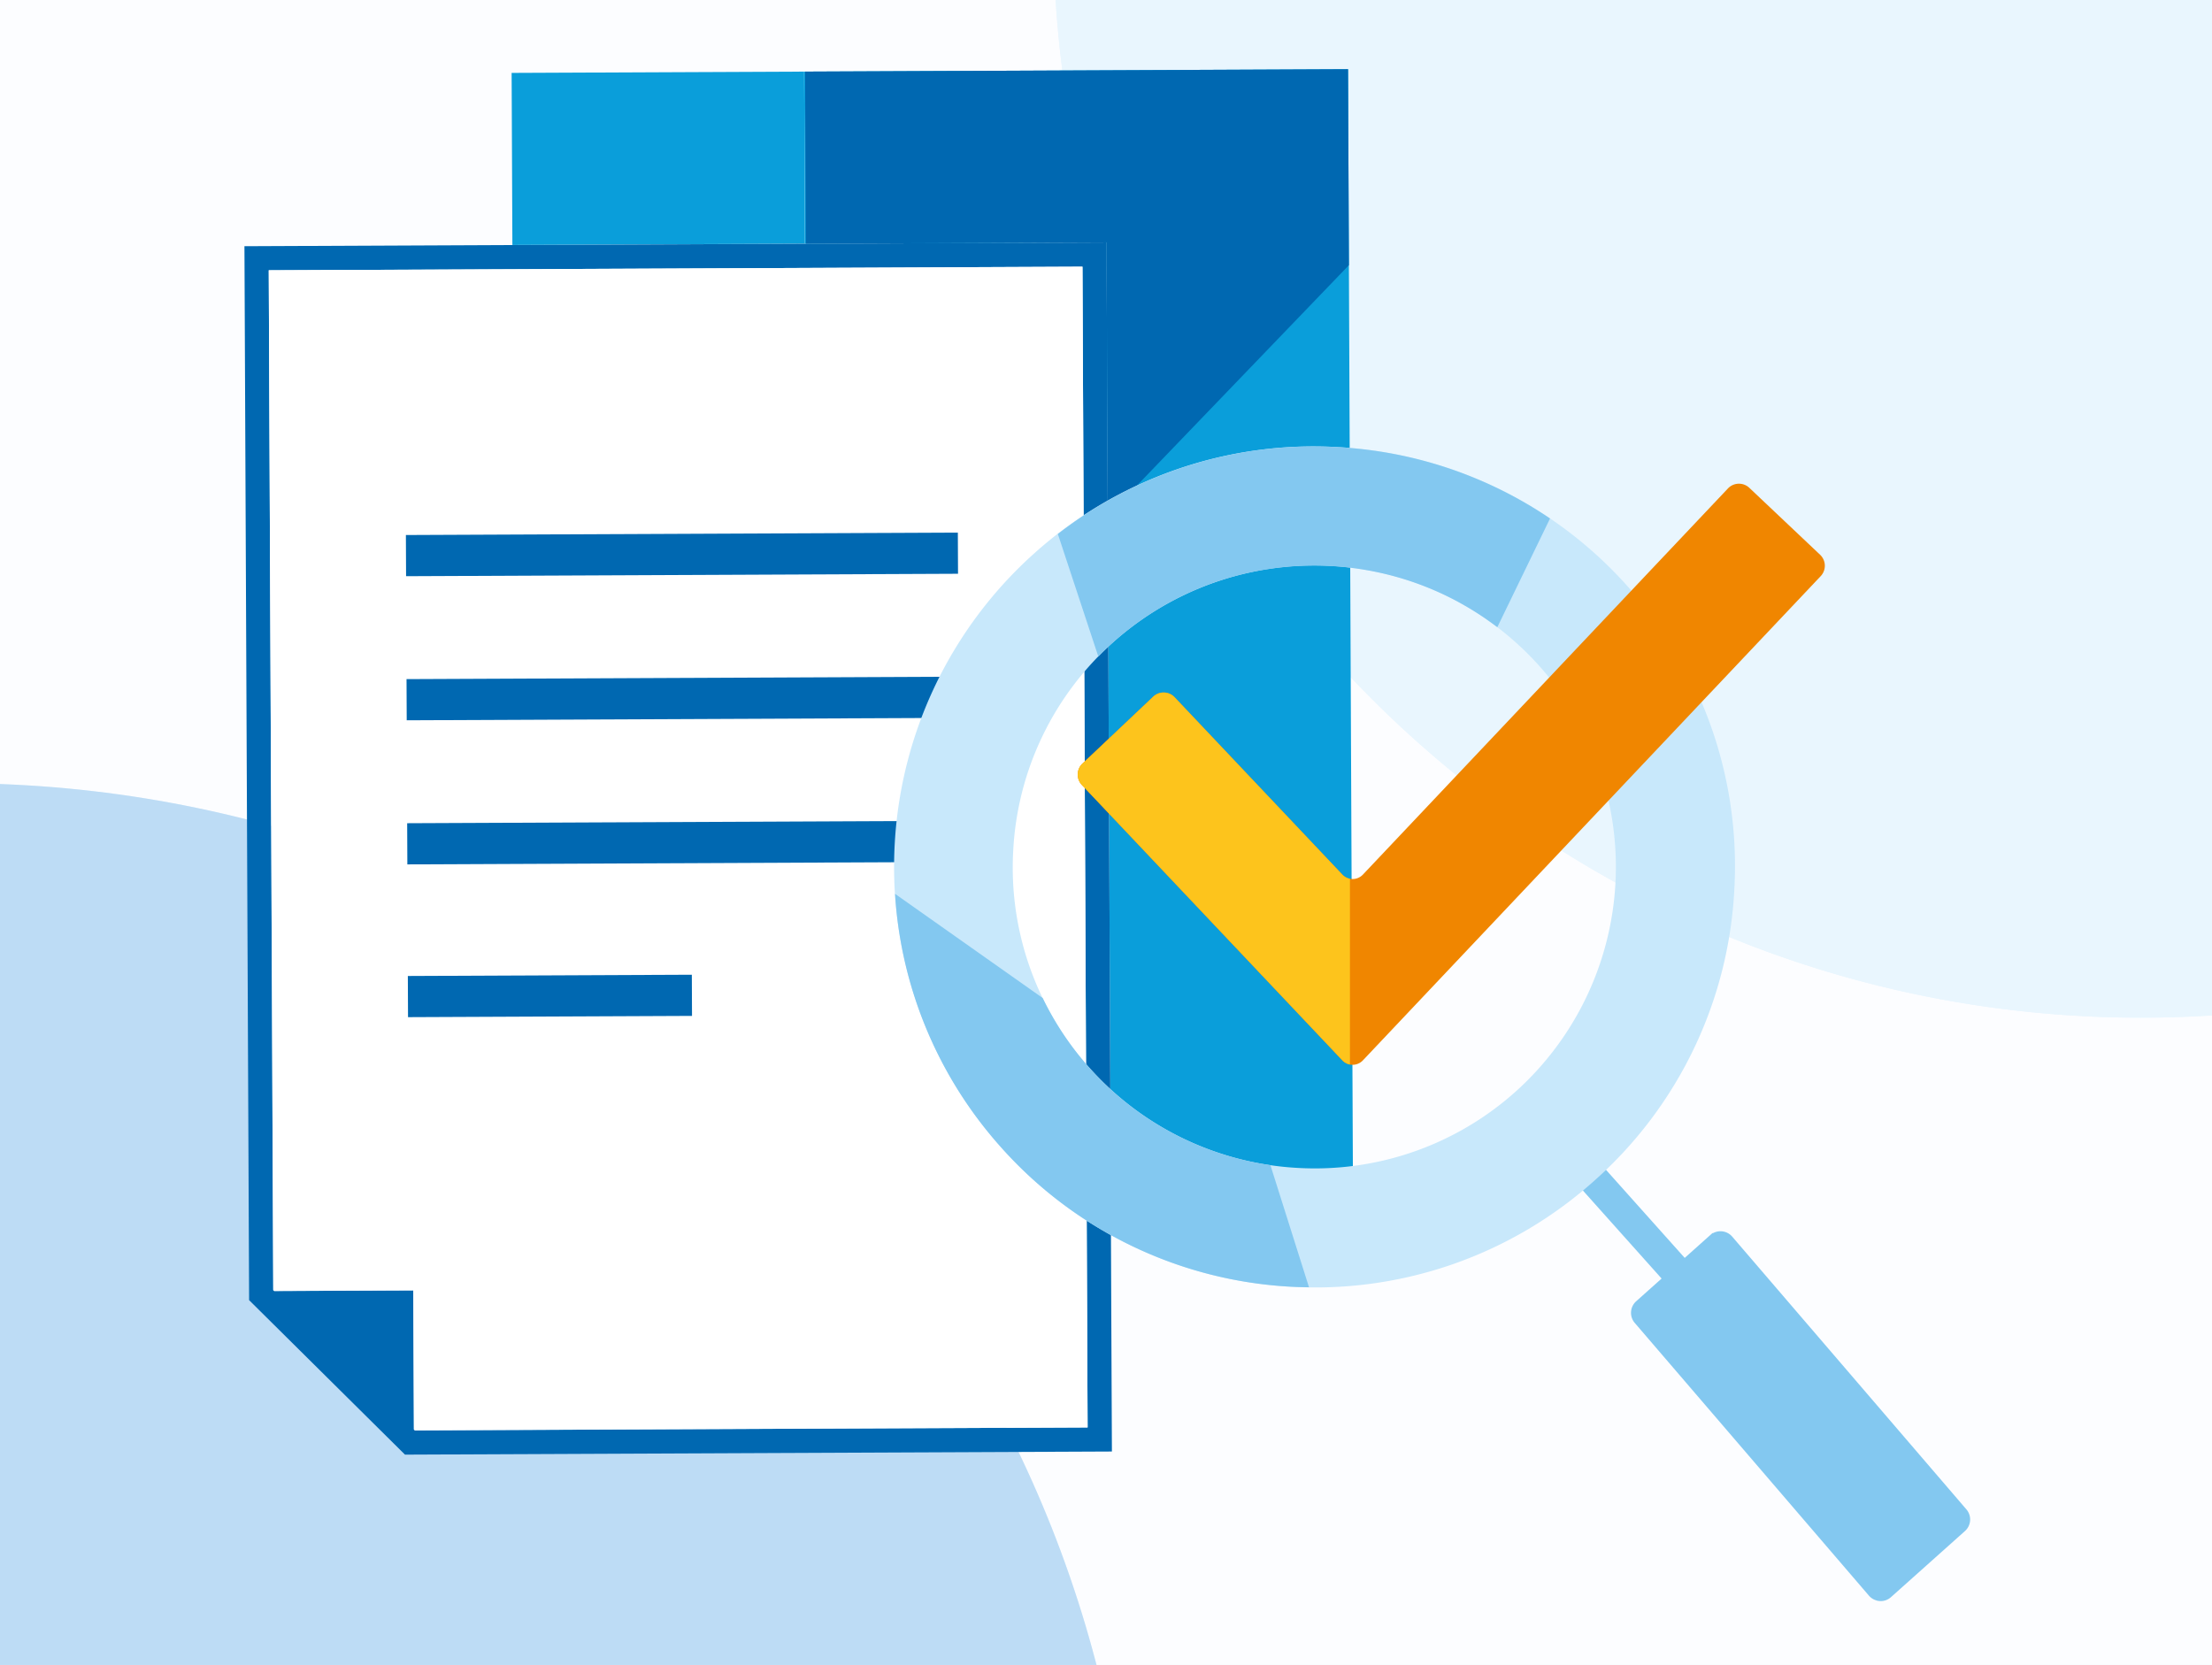 <svg xmlns="http://www.w3.org/2000/svg" xmlns:xlink="http://www.w3.org/1999/xlink" width="542" height="408" viewBox="0 0 542 408">
  <rect x="0" y="0" width="542" height="408" fill="#333333" stroke="none"/>
  <defs>
    <clipPath id="clip-Media_Bild_praxismanagement-gebuehrenrechtl-korrespondenz">
      <rect width="542" height="408"/>
    </clipPath>
  </defs>
  <g id="Media_Bild_praxismanagement-gebuehrenrechtl-korrespondenz" clip-path="url(#clip-Media_Bild_praxismanagement-gebuehrenrechtl-korrespondenz)">
    <rect width="542" height="408" fill="#e9f6fe"/>
    <g id="Gruppe_14610" data-name="Gruppe 14610" transform="translate(5043.607 -14.064)">
      <g id="Gruppe_14602" data-name="Gruppe 14602">
        <path id="Pfad_17716" data-name="Pfad 17716" d="M-4785.426,3.064h-268.181V205.993c141.466.435,258.99,102.566,283.3,237.129h279.479V261.971a269.526,269.526,0,0,1-28.146,1.478C-4664.118,263.449-4782.158,147.426-4785.426,3.064Z" fill="#fcfdff"/>
        <path id="Pfad_17717" data-name="Pfad 17717" d="M-5053.607,205.993V443.122h283.3C-4794.617,308.559-4912.141,206.428-5053.607,205.993Z" fill="#bddcf5"/>
        <path id="Pfad_17718" data-name="Pfad 17718" d="M-4785.426,3.064c3.268,144.362,121.308,260.385,266.454,260.385a269.526,269.526,0,0,0,28.146-1.478V3.064Z" fill="#e9f6fe"/>
      </g>
      <g id="Gruppe_14609" data-name="Gruppe 14609">
        <g id="Gruppe_14606" data-name="Gruppe 14606">
          <path id="Pfad_17719" data-name="Pfad 17719" d="M-4846.571,31.613l.187,42.172,73.905-.326,1.037,234.785,59.36-.262-1.224-276.958Z" fill="#0a9eda"/>
          <path id="Pfad_17720" data-name="Pfad 17720" d="M-4846.336,31.612l.186,42.172,73.67-.326.3,67.026,59.089-61.435-.212-48.026Z" fill="#0068b1"/>
          <rect id="Rechteck_8142" data-name="Rechteck 8142" width="71.674" height="42.173" transform="translate(-4846.385 73.785) rotate(179.747)" fill="#0a9eda"/>
          <g id="Gruppe_14604" data-name="Gruppe 14604">
            <g id="Gruppe_14603" data-name="Gruppe 14603">
              <path id="Pfad_17721" data-name="Pfad 17721" d="M-4772.471,73.464l1.309,296.3-173.215.765-38.193-37.857L-4983.711,74.4Zm-4.643,290.4-1.256-284.445-199.389.88,1.1,249.9.238.236,34.075-.15.15,34.074.238.236Z" fill="#0068b1"/>
              <path id="Pfad_17722" data-name="Pfad 17722" d="M-4778.371,79.417l1.257,284.445-164.84.728-.238-.236-.15-34.074-34.074.151-.238-.236-1.1-249.9Z" fill="#fff"/>
            </g>
          </g>
          <g id="Gruppe_14605" data-name="Gruppe 14605">
            <rect id="Rechteck_8143" data-name="Rechteck 8143" width="69.585" height="10.09" transform="translate(-4943.675 253.234) rotate(-0.253)" fill="#0068b1"/>
            <rect id="Rechteck_8144" data-name="Rechteck 8144" width="135.243" height="10.09" transform="translate(-4943.84 215.798) rotate(-0.253)" fill="#0068b1"/>
            <rect id="Rechteck_8145" data-name="Rechteck 8145" width="135.243" height="10.089" transform="translate(-4943.996 180.487) rotate(-0.253)" fill="#0068b1"/>
            <rect id="Rechteck_8146" data-name="Rechteck 8146" width="135.243" height="10.09" transform="translate(-4944.152 145.175) rotate(-0.253)" fill="#0068b1"/>
          </g>
        </g>
        <g id="Gruppe_14607" data-name="Gruppe 14607">
          <path id="Pfad_17723" data-name="Pfad 17723" d="M-4561.833,383.892l-57.382-66.84a3.8,3.8,0,0,0-4.709-.768l-.041-.082-6.842,6.116-25.176-28.166a3.8,3.8,0,0,0-5.364-.3,3.8,3.8,0,0,0-.3,5.359l25.176,28.17-6.225,5.564a3.8,3.8,0,0,0-1.261,2.622,3.785,3.785,0,0,0,.96,2.743l57.383,66.84a3.77,3.77,0,0,0,1.7,1.083c.065.02.126.052.192.069a3.88,3.88,0,0,0,.635.1c.028,0,.055.011.083.013h0a3.781,3.781,0,0,0,2.739-.963l18.123-16.194A3.8,3.8,0,0,0-4561.833,383.892Z" fill="#83c8f0"/>
          <path id="Pfad_17724" data-name="Pfad 17724" d="M-4644.718,157.839a102.366,102.366,0,0,0-71.056-34.209,102.361,102.361,0,0,0-74.434,26.055,103.15,103.15,0,0,0-8.154,145.49,102.361,102.361,0,0,0,71.056,34.209,102.367,102.367,0,0,0,74.434-26.055,102.352,102.352,0,0,0,34.209-71.056A102.363,102.363,0,0,0-4644.718,157.839Zm-27.569,123.772a73.682,73.682,0,0,1-53.388,18.655,73.682,73.682,0,0,1-50.969-24.5,73.447,73.447,0,0,1-18.689-53.39A73.451,73.451,0,0,1-4770.8,171.4a74,74,0,0,1,104.357,5.849A74,74,0,0,1-4672.287,281.611Z" fill="#c8e8fb"/>
          <path id="Pfad_17725" data-name="Pfad 17725" d="M-4732.321,299.585a73.564,73.564,0,0,1-44.323-23.822,74.281,74.281,0,0,1-11.47-17.125L-4824.3,233.1a102.493,102.493,0,0,0,25.936,62.07,102.361,102.361,0,0,0,71.056,34.209c1.485.083,2.965.12,4.443.14Z" fill="#83c8f0"/>
          <path id="Pfad_17726" data-name="Pfad 17726" d="M-4772.866,173.349c.676-.659,1.362-1.31,2.07-1.944.9-.8,1.813-1.574,2.739-2.325.307-.249.622-.483.932-.727.625-.49,1.252-.977,1.888-1.444.375-.275.756-.538,1.135-.806.586-.413,1.173-.821,1.767-1.215.4-.269.813-.529,1.222-.788q.871-.554,1.754-1.081c.423-.252.846-.5,1.273-.743.59-.336,1.185-.66,1.782-.978.428-.228.855-.457,1.285-.676.618-.313,1.241-.611,1.866-.9.418-.2.833-.4,1.254-.591.688-.309,1.383-.6,2.078-.885.362-.149.721-.31,1.085-.454q1.546-.609,3.112-1.147c.418-.143.841-.268,1.262-.4.651-.211,1.3-.423,1.957-.615.514-.15,1.032-.283,1.549-.422.564-.152,1.128-.3,1.694-.443s1.111-.257,1.667-.379c.532-.116,1.064-.231,1.6-.335q.872-.171,1.745-.32c.507-.087,1.014-.167,1.523-.244.608-.091,1.215-.178,1.825-.254.474-.059.95-.109,1.425-.159.642-.067,1.284-.135,1.927-.186.413-.032.825-.052,1.238-.078.706-.044,1.411-.09,2.118-.114.172-.006.345,0,.518-.008a74.438,74.438,0,0,1,8.356.248c.227.02.455.033.683.055.8.076,1.606.173,2.408.276.282.036.564.069.846.108.792.111,1.581.238,2.369.374.279.048.557.1.835.147q1.2.222,2.4.482c.245.053.489.11.734.166.833.191,1.664.392,2.491.611.159.043.317.089.475.132a73.749,73.749,0,0,1,14.326,5.564l.083.041c.865.447,1.72.915,2.569,1.4l.346.2q1.224.7,2.425,1.459l.4.25q1.2.765,2.379,1.578c.1.07.2.143.3.214.818.573,1.629,1.16,2.428,1.769h0l12.915-26.641a102.4,102.4,0,0,0-51.959-17.477,102.25,102.25,0,0,0-68.638,21.274l9.927,30.062h0C-4773.953,174.42-4773.416,173.88-4772.866,173.349Z" fill="#83c8f0"/>
        </g>
        <g id="Gruppe_14608" data-name="Gruppe 14608">
          <path id="Pfad_17727" data-name="Pfad 17727" d="M-4614.984,133.6a3.684,3.684,0,0,0-2.537-1,3.687,3.687,0,0,0-2.686,1.152l-89.433,94.617a3.485,3.485,0,0,1-2.539,1.106,3.477,3.477,0,0,1-2.537-1.106l-41.085-43.448a3.682,3.682,0,0,0-2.686-1.151,3.682,3.682,0,0,0-2.538,1l-17.359,16.417a3.705,3.705,0,0,0-.147,5.223l63.815,67.481a3.475,3.475,0,0,0,2.537,1.108,3.481,3.481,0,0,0,2.539-1.109l112.161-118.65a3.707,3.707,0,0,0-.147-5.224Z" fill="#f08600"/>
          <path id="Pfad_17728" data-name="Pfad 17728" d="M-4755.8,184.921a3.682,3.682,0,0,0-2.686-1.151,3.682,3.682,0,0,0-2.538,1l-17.359,16.417a3.705,3.705,0,0,0-.147,5.223l63.815,67.481a3.5,3.5,0,0,0,1.876,1.041V229.408a3.494,3.494,0,0,1-1.876-1.039Z" fill="#fdc41c"/>
        </g>
      </g>
    </g>
  </g>
</svg>
